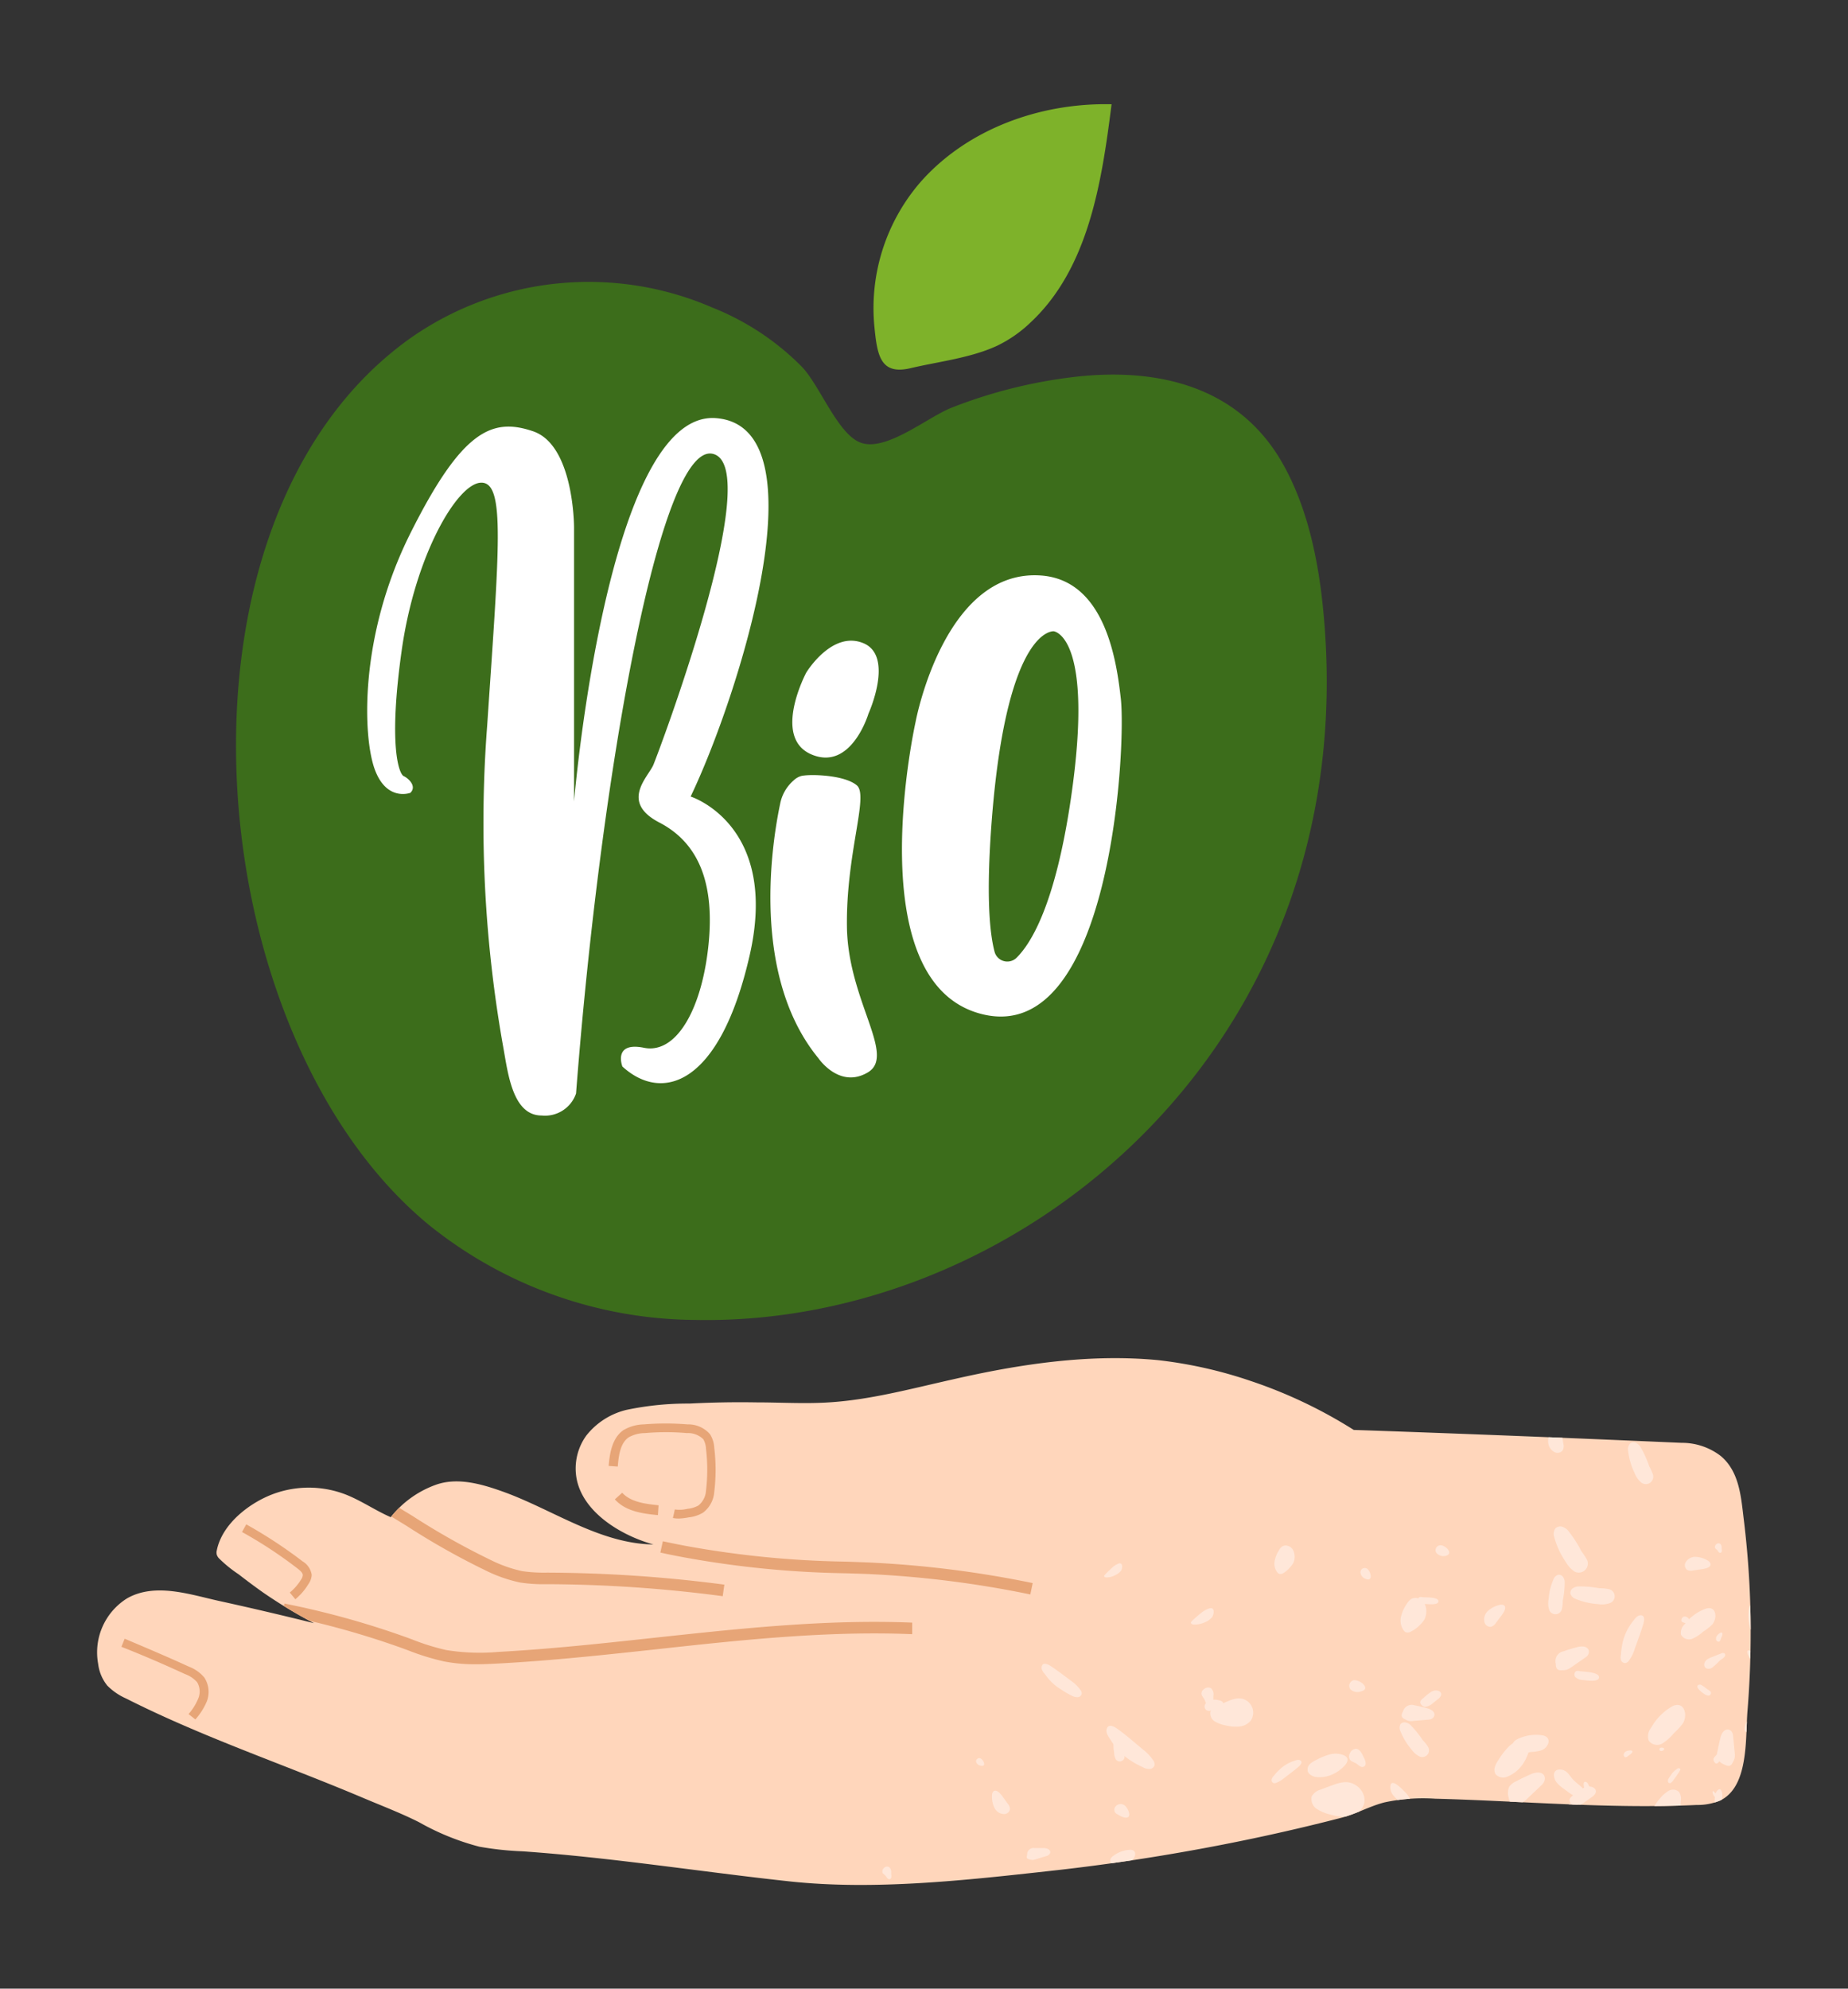 <?xml version="1.0" encoding="utf-8"?>
<svg xmlns="http://www.w3.org/2000/svg" data-name="1" id="_1" viewBox="0 0 203.36 218.78">
  <rect x="0" y="0" width="203.36" height="218.78" fill="#333333" stroke="none"/>
  <defs>
    <clipPath id="clip-path">
      <path class="cls-1" d="M192 193c.22-1.71.19-3.49.3-4.78a106.86 106.86 0 0 0 .3-11.87q-.15-4.69-.73-9.36c-.29-2.43-.5-5.12-2.51-6.81a7 7 0 0 0-4.31-1.45c-5.87-.25-18.88-.83-36.08-1.42a52.16 52.16 0 0 0-11.35-5.39 48.55 48.55 0 0 0-10.12-2.28c-7.62-.74-15.31.43-22.73 2.13-4.48 1-9 2.23-13.55 2.51-2.65.17-5.31 0-8 0q-3.67-.06-7.34.13a32.76 32.76 0 0 0-6.92.69 8 8 0 0 0-4.44 2.83 6.18 6.18 0 0 0-1.09 4.62c.65 3.86 5 6.4 8.47 7.36-5.9-.08-11.09-3.84-16.47-5.78-2.44-.88-5.16-1.67-7.59-.74a11.1 11.1 0 0 0-4.84 3.52c-1.72-.75-3.27-1.84-5-2.51a11.28 11.28 0 0 0-7.77-.1c-2.69.95-5.78 3.31-6.37 6.25a.94.94 0 0 0 0 .5 1.07 1.07 0 0 0 .22.37 14 14 0 0 0 2.16 1.76c.88.68 1.77 1.35 2.69 2a53.38 53.38 0 0 0 5.62 3.39q-5.26-1.31-10.55-2.47c-3.15-.7-6.93-2-10-.27a7 7 0 0 0-3.2 7.21 4.71 4.71 0 0 0 1 2.39 6.71 6.71 0 0 0 2.06 1.42c8.4 4.25 17.34 7.24 26 10.9 2.07.88 4.26 1.71 6.26 2.72a27.47 27.47 0 0 0 6.63 2.69 34.6 34.6 0 0 0 4.77.51c9.84.69 19.59 2.25 29.39 3.31 9.35 1 19.38-.13 28.71-1.16q6.21-.68 12.4-1.71c6.58-1.09 13.12-2.46 19.58-4.13 1.68-.43 3.11-1.28 4.78-1.7a20.24 20.24 0 0 1 5.55-.4c9.59.25 19.18 1.14 28.77.69a6.47 6.47 0 0 0 2.62-.5c1.77-.88 2.41-2.92 2.68-5.07Z"/>
    </clipPath>
    <style>.cls-1{fill:#ffd6bb}.cls-3{fill:#e7a577}.cls-4{fill:#ffe7d9}.cls-6{fill:#fff}</style>
  </defs>
  <g data-name="32" id="_32">
    <path class="cls-1" d="M192 193c.22-1.71.19-3.49.3-4.78a106.86 106.86 0 0 0 .3-11.87q-.15-4.69-.73-9.36c-.29-2.43-.5-5.12-2.51-6.81a7 7 0 0 0-4.31-1.45c-5.87-.25-18.88-.83-36.08-1.42a52.16 52.16 0 0 0-11.35-5.39 48.55 48.55 0 0 0-10.12-2.28c-7.62-.74-15.31.43-22.73 2.13-4.48 1-9 2.23-13.55 2.51-2.65.17-5.31 0-8 0q-3.67-.06-7.34.13a32.76 32.76 0 0 0-6.92.69 8 8 0 0 0-4.44 2.83 6.18 6.18 0 0 0-1.09 4.62c.65 3.86 5 6.4 8.47 7.36-5.9-.08-11.09-3.84-16.47-5.78-2.44-.88-5.16-1.67-7.59-.74a11.1 11.1 0 0 0-4.84 3.52c-1.72-.75-3.27-1.84-5-2.51a11.28 11.28 0 0 0-7.77-.1c-2.69.95-5.78 3.31-6.37 6.25a.94.94 0 0 0 0 .5 1.07 1.07 0 0 0 .22.37 14 14 0 0 0 2.16 1.76c.88.68 1.77 1.35 2.69 2a53.38 53.38 0 0 0 5.62 3.39q-5.26-1.31-10.55-2.47c-3.15-.7-6.93-2-10-.27a7 7 0 0 0-3.2 7.21 4.71 4.71 0 0 0 1 2.39 6.71 6.71 0 0 0 2.06 1.42c8.4 4.25 17.34 7.24 26 10.9 2.07.88 4.26 1.71 6.26 2.72a27.47 27.47 0 0 0 6.63 2.69 34.6 34.6 0 0 0 4.77.51c9.84.69 19.59 2.25 29.39 3.31 9.35 1 19.38-.13 28.71-1.16q6.21-.68 12.4-1.71c6.58-1.09 13.12-2.46 19.58-4.13 1.68-.43 3.11-1.28 4.78-1.7a20.24 20.24 0 0 1 5.55-.4c9.59.25 19.18 1.14 28.77.69a6.47 6.47 0 0 0 2.62-.5c1.77-.88 2.41-2.92 2.68-5.07Z"/>
    <g style="clip-path:url(#clip-path)">
      <path class="cls-3" d="M74.69 167.06a3.55 3.55 0 0 1-.64-.06l.21-.94a3.65 3.65 0 0 0 1.39-.07 3.07 3.07 0 0 0 1.21-.37 2.27 2.27 0 0 0 .83-1.62 19.22 19.22 0 0 0 0-4.61 2.26 2.26 0 0 0-.3-1.06 2.39 2.39 0 0 0-1.79-.67 26.4 26.4 0 0 0-4.62 0 3.67 3.67 0 0 0-1.79.46c-.93.63-1.11 2-1.21 3.22l-1-.07c.09-1 .25-3 1.63-3.94a4.62 4.62 0 0 1 2.25-.63 29.46 29.46 0 0 1 4.79 0 3.17 3.17 0 0 1 2.48 1.08 3.07 3.07 0 0 1 .47 1.51 20 20 0 0 1 0 4.83 3.13 3.13 0 0 1-1.25 2.3 3.86 3.86 0 0 1-1.57.51 6.73 6.73 0 0 1-1.09.13Z"/>
      <path class="cls-3" d="M72.4 166.68c-1.75-.16-3.57-.43-4.74-1.73l.81-.73c.91 1 2.43 1.22 4 1.38ZM79.53 175.6a150.75 150.75 0 0 0-19.22-1.32h-.14a17 17 0 0 1-2.92-.18 15.8 15.8 0 0 1-3.79-1.32 80.27 80.27 0 0 1-8.71-4.91L42 166.19l.65-1.09 2.77 1.69a79.79 79.79 0 0 0 8.58 4.83 14.78 14.78 0 0 0 3.48 1.23 17 17 0 0 0 2.7.16h.14a153.29 153.29 0 0 1 19.39 1.32ZM113.38 175.41a113.84 113.84 0 0 0-18.13-2.26l-2.17-.07a107.69 107.69 0 0 1-17.85-1.76c-1.08-.2-2-.39-2.56-.52l.27-1.24c.58.12 1.46.31 2.53.51a106.62 106.62 0 0 0 17.65 1.73l2.18.08a115.29 115.29 0 0 1 18.34 2.28ZM52.37 183.09a17.94 17.94 0 0 1-3.5-.31 26.75 26.75 0 0 1-3.93-1.21l-.51-.19a92.54 92.54 0 0 0-13.38-3.72l.25-1.25a93.89 93.89 0 0 1 13.57 3.77l.51.19a24.87 24.87 0 0 0 3.74 1.16 23.14 23.14 0 0 0 5.72.2c5.71-.31 11.52-.94 17.13-1.55 9.29-1 18.9-2.06 28.41-1.67v1.27c-9.42-.39-19 .66-28.22 1.67-5.63.61-11.45 1.24-17.2 1.55-.91.05-1.75.09-2.59.09ZM21.5 189.16l-.75-.59a6.18 6.18 0 0 0 1.09-1.77 2 2 0 0 0-.15-1.74 3.27 3.27 0 0 0-1.33-.89c-2.32-1.07-4.68-2.09-7-3l.36-.89c2.36 1 4.73 2 7.06 3.07a4.07 4.07 0 0 1 1.71 1.21 2.9 2.9 0 0 1 .28 2.59 7.14 7.14 0 0 1-1.27 2.01ZM32.5 175.94l-.61-.74a5.7 5.7 0 0 0 1.23-1.41 1 1 0 0 0 .2-.51c0-.25-.31-.52-.6-.74a48 48 0 0 0-6.09-4l.47-.84a51.71 51.71 0 0 1 6.2 4.07 2.08 2.08 0 0 1 1 1.48 1.84 1.84 0 0 1-.35 1 6.62 6.62 0 0 1-1.45 1.69Z"/>
      <path class="cls-4" d="M189.46 170.4v-.17c0-.17-.08-.37-.24-.43a.37.37 0 0 0-.4.13.36.36 0 0 0-.1.3c0 .14.18.21.27.32s.16.32.34.28.16-.28.13-.43ZM185.76 178a.66.66 0 0 0-.17-.12.41.41 0 0 0-.36 0 .42.42 0 0 0-.2.3.3.3 0 0 0 0 .13c0 .13.19.18.32.22s.43.12.56 0-.03-.44-.15-.53ZM189.83 182.16a.24.24 0 0 0-.06-.27.39.39 0 0 0-.35 0l-1 .4a2.57 2.57 0 0 0-.53.25.84.84 0 0 0-.34.47.5.5 0 0 0 .19.52.7.7 0 0 0 .74-.12 7.83 7.83 0 0 0 .73-.68c.16-.17.53-.32.62-.57ZM181.9 162.23a5.29 5.29 0 0 0-.41-.91 11.38 11.38 0 0 0-1-2.19 1.24 1.24 0 0 0-.48-.4.63.63 0 0 0-.61.06.9.9 0 0 0-.24.8 7.65 7.65 0 0 0 .71 2.45 2.59 2.59 0 0 0 .67 1 .82.82 0 0 0 1.36-.81Z"/>
      <path class="cls-4" d="M187.64 177a5.11 5.11 0 0 0-2.25 1.68 1.29 1.29 0 0 0-.41 1.15 1 1 0 0 0 1.23.46 4.14 4.14 0 0 0 1.21-.79 5.87 5.87 0 0 0 1-.78c.63-.78.42-2.16-.78-1.72ZM174.27 181.14a1.94 1.94 0 0 0-.76.08c-.49.13-1 .27-1.43.44a1.1 1.1 0 0 0-.88 1.37c0 .26.05.57.28.67a.69.69 0 0 0 .28.05 2.35 2.35 0 0 0 .65-.06 2.29 2.29 0 0 0 .53-.29l1.54-1.07c.52-.33.52-1.08-.21-1.19ZM167.57 191.38a2.78 2.78 0 0 0-1.59.82 8.19 8.19 0 0 0-1.1 1.44 2.79 2.79 0 0 0-.38.75 1 1 0 0 0 .09.81 1.14 1.14 0 0 0 1.25.27 3.82 3.82 0 0 0 1.84-1.56c.37-.54 1.32-2.68-.11-2.53ZM158.53 170a.54.54 0 0 0-.47.83 1 1 0 0 0 .94.35c1.05-.18.12-1.18-.47-1.18ZM150.12 193.42c-.06-.11-.11-.21-.16-.32-.16-.32-.37-.67-.72-.71a.79.79 0 0 0-.71.53.7.7 0 0 0 0 .63c.15.25.48.31.72.46s.51.51.84.34.16-.66.03-.93ZM187.84 171.63a2.86 2.86 0 0 0-1.27-.36 1.22 1.22 0 0 0-1.09.63.66.66 0 0 0 .16.8 1 1 0 0 0 .69.07l.87-.13a2.74 2.74 0 0 0 .7-.16c.53-.23.38-.63-.06-.85ZM171.88 177a4.41 4.41 0 0 0 .09-.89 10.16 10.16 0 0 0 .21-2.12 1.09 1.09 0 0 0-.19-.53.58.58 0 0 0-.5-.22.78.78 0 0 0-.54.51 6.58 6.58 0 0 0-.54 2.2 2.4 2.4 0 0 0 .05 1.1.73.73 0 0 0 1.42-.05Z"/>
      <path class="cls-4" d="M169.75 190.91a4.61 4.61 0 0 0-2.48.29c-.35.13-.75.34-.82.71s.32.81.74.9a4 4 0 0 0 1.29-.07 4.66 4.66 0 0 0 1.11-.17c.82-.28 1.27-1.44.16-1.66ZM157.6 188.18a1.77 1.77 0 0 0-.63-.27q-.65-.18-1.29-.3a1 1 0 0 0-1.29.67c-.11.2-.22.45-.08.64a.49.49 0 0 0 .19.16 1.81 1.81 0 0 0 .53.24 1.57 1.57 0 0 0 .53 0l1.67-.14c.56-.04.87-.59.37-1ZM147.88 193.1a2.48 2.48 0 0 0-1.59-.08 7.45 7.45 0 0 0-1.49.62 2.63 2.63 0 0 0-.63.41.82.82 0 0 0-.28.67c0 .4.45.67.84.76a3.41 3.41 0 0 0 2.11-.38c.53-.25 2.22-1.47 1.04-2ZM150.44 172.58a.47.47 0 0 0-.73.42.83.83 0 0 0 .56.69c.86.37.6-.81.17-1.11ZM133.52 186.91v-.32a.93.93 0 0 0-.25-.86.67.67 0 0 0-.77.09.6.6 0 0 0-.29.48c0 .26.23.45.34.68s.18.62.5.63.46-.43.47-.7ZM124 198.89a1.25 1.25 0 0 0-.24-.27.72.72 0 0 0-1.12.33.5.5 0 0 0 0 .24c0 .25.28.39.5.51s.72.39 1 .2.03-.77-.14-1.01ZM184.66 200.35a3.31 3.31 0 0 0 .19-.87c.05-.45.08-.91.11-1.36a1.33 1.33 0 0 0-.21-1 1 1 0 0 0-1.29 0 3.53 3.53 0 0 0-.86.82 4.29 4.29 0 0 0-.77 1.21 1.88 1.88 0 0 0 0 1.4 1.57 1.57 0 0 0 2.83-.2ZM141.07 170.15a1.24 1.24 0 0 0-.35.44 3.27 3.27 0 0 0-.46 1.19 1.52 1.52 0 0 0 .31 1.21.52.52 0 0 0 .18.15.59.59 0 0 0 .48-.08 3.34 3.34 0 0 0 .75-.65 2.67 2.67 0 0 0 .32-.43c.33-.58.19-1.7-.56-1.91a.75.75 0 0 0-.67.08ZM123.12 172a2.18 2.18 0 0 0-.77.5c-.27.25-.54.49-.78.76a.26.26 0 0 0-.07.11c0 .11.13.16.24.17a2.05 2.05 0 0 0 1.05-.29 1.47 1.47 0 0 0 .58-.47c.16-.21.22-.9-.25-.78ZM118 186.58a1.25 1.25 0 0 0 .6.13.47.47 0 0 0 .44-.38.59.59 0 0 0-.12-.38 4.31 4.31 0 0 0-1-1l-.66-.49c-.55-.41-1.1-.82-1.68-1.2-.24-.15-.76-.41-.92 0s.21.78.39 1a5.6 5.6 0 0 0 1.76 1.63 9 9 0 0 0 1.19.69ZM109.16 197.6a2.75 2.75 0 0 0 .28 1.3 1.2 1.2 0 0 0 1.08.67.65.65 0 0 0 .62-.52.93.93 0 0 0-.26-.64l-.52-.72a2.48 2.48 0 0 0-.48-.54c-.45-.36-.74-.04-.72.45ZM153 196.77a1.36 1.36 0 0 0 .35.77 5.34 5.34 0 0 0 1.07 1 .65.65 0 0 0 .61.16c.23-.11.26-.44.18-.68a2.4 2.4 0 0 0-.48-.75c-.28-.27-1.83-2.04-1.73-.5ZM136.11 186.86a3.24 3.24 0 0 0-.86.24c-.42.17-.84.36-1.25.55a1.32 1.32 0 0 0-.8.65 1.06 1.06 0 0 0 .61 1.15 3.74 3.74 0 0 0 1.14.38 4.31 4.31 0 0 0 1.43.11 1.88 1.88 0 0 0 1.25-.64 1.57 1.57 0 0 0-1.52-2.44ZM171.64 194.67a.66.66 0 0 0-.45.14.66.66 0 0 0-.19.51 1.44 1.44 0 0 0 .38.87 4.35 4.35 0 0 0 .73.62l.47.35c.15.1.29.21.45.3a2.32 2.32 0 0 0 .89.28c.22 0 .5 0 .58-.22a.5.5 0 0 0-.07-.41c-.31-.58-.91-.88-1.34-1.35s-.68-1.1-1.45-1.09ZM157.51 186.11a6.49 6.49 0 0 0-.83.66c-.17.13-.36.27-.39.48s.29.55.59.52a1.52 1.52 0 0 0 .8-.4l.58-.46c.82-.65-.02-1.2-.75-.8ZM156.51 175.71a.54.54 0 0 0-.31 0c-.19.1-.17.41 0 .56a1 1 0 0 0 .61.19c.25 0 1.49.18 1.48-.31s-1.49-.4-1.78-.44ZM140.16 195.38a.84.84 0 0 0-.22.39.35.35 0 0 0 .18.38.42.42 0 0 0 .29 0 3.23 3.23 0 0 0 .89-.53l.47-.36c.4-.3.79-.6 1.17-.93.15-.14.43-.45.18-.64s-.58 0-.8.06a4.1 4.1 0 0 0-1.48.9 5.28 5.28 0 0 0-.68.73Z"/>
      <path class="cls-4" d="M134.25 187.08a2.08 2.08 0 0 0-1-.06.88.88 0 0 0-.68.61.48.48 0 0 0 .24.54.67.67 0 0 0 .5 0l.6-.22a1.71 1.71 0 0 0 .47-.23c.38-.29.21-.55-.13-.64ZM123.75 193.32a3.39 3.39 0 0 0-.07-.64 7.2 7.2 0 0 0-.17-1.54.87.87 0 0 0-.22-.34.41.41 0 0 0-.38-.09.56.56 0 0 0-.31.45 4.75 4.75 0 0 0 0 1.64 1.66 1.66 0 0 0 .2.77.53.53 0 0 0 .95-.25ZM124.36 203.5a3.28 3.28 0 0 0-1.72.58c-.23.15-.48.35-.47.63s.35.52.66.52a2.93 2.93 0 0 0 .9-.24 3.85 3.85 0 0 0 .76-.29c.51-.32.68-1.21-.13-1.2ZM115.32 203.41a1.29 1.29 0 0 0-.48-.1h-1a.7.7 0 0 0-.81.67c0 .15-.09.35 0 .46a.4.4 0 0 0 .17.09 1.43 1.43 0 0 0 .41.09 1.29 1.29 0 0 0 .38-.08l1.16-.35c.46-.13.59-.56.17-.78ZM107.88 193.44a.35.35 0 0 0-.46.41.63.63 0 0 0 .51.4c.67.14.3-.66-.05-.81ZM98.07 206.17v-.23c0-.22-.09-.49-.3-.57a.49.49 0 0 0-.54.18.47.47 0 0 0-.13.39c0 .18.23.28.35.42s.22.41.45.37.2-.37.17-.56ZM170.74 157.13a3.27 3.27 0 0 0-.38 1.42 1.32 1.32 0 0 0 .72 1.21.72.72 0 0 0 .88-.2 1 1 0 0 0 .07-.76l-.15-1a3 3 0 0 0-.2-.78c-.26-.55-.68-.38-.94.11ZM177 174.82a4.68 4.68 0 0 0-1-.09 11.12 11.12 0 0 0-2.36-.2 1.25 1.25 0 0 0-.59.22.62.62 0 0 0-.24.55.87.87 0 0 0 .58.6 7.56 7.56 0 0 0 2.45.57 2.56 2.56 0 0 0 1.23-.08.8.8 0 0 0-.07-1.57ZM192.46 177a5.06 5.06 0 0 0 .36 2.76c.15.39.38.83.8.9a1 1 0 0 0 1-.83 4.07 4.07 0 0 0-.1-1.43 5.1 5.1 0 0 0-.2-1.24c-.32-.93-1.63-1.41-1.86-.16ZM189.6 190.55a1.74 1.74 0 0 0-.29.7c-.13.48-.23 1-.32 1.44a1.47 1.47 0 0 0 0 .78 1.52 1.52 0 0 0 .74.65c.23.11.51.23.72.08a.65.65 0 0 0 .18-.22 2.58 2.58 0 0 0 .26-.59 2 2 0 0 0 0-.6l-.18-1.85c-.04-.62-.66-.94-1.11-.39ZM172.34 198.74a.54.54 0 0 0 .49.81 1 1 0 0 0 .75-.64c.42-.91-.91-.65-1.24-.17ZM174.68 171.69a5.69 5.69 0 0 0-.64-1 13.09 13.09 0 0 0-1.53-2.36 1.5 1.5 0 0 0-.64-.38.77.77 0 0 0-.69.17 1.06 1.06 0 0 0-.14 1 8.93 8.93 0 0 0 1.26 2.71 3.06 3.06 0 0 0 1 1.08 1 1 0 0 0 1.38-1.22ZM184 187.73a6.21 6.21 0 0 0-2.31 2.35 1.5 1.5 0 0 0-.26 1.41 1.14 1.14 0 0 0 1.51.31 5.19 5.19 0 0 0 1.26-1.13 6.91 6.91 0 0 0 1-1.09c.58-.97.09-2.53-1.2-1.85ZM169.23 195a2.25 2.25 0 0 0-.87.23c-.54.24-1.06.49-1.57.76a1.74 1.74 0 0 0-.72.59 1.77 1.77 0 0 0-.06 1.16c.06.3.16.65.45.73a.74.74 0 0 0 .33 0 2.29 2.29 0 0 0 .74-.18 2.37 2.37 0 0 0 .56-.44l1.6-1.51c.53-.55.39-1.34-.46-1.34ZM149 184.84a.63.63 0 0 0-.4 1 1.12 1.12 0 0 0 1.15.24c1.18-.28-.07-1.29-.75-1.24ZM194.23 182.72a2.22 2.22 0 0 0-.72-.6c-.32-.19-.64-.39-1-.55a.3.3 0 0 0-.13 0c-.11 0-.12.17-.09.28a2.31 2.31 0 0 0 .59.95 1.52 1.52 0 0 0 .64.42c.31.07 1-.07.71-.5ZM178.38 182a1.26 1.26 0 0 0 0 .64.5.5 0 0 0 .51.32.63.63 0 0 0 .34-.24 4.3 4.3 0 0 0 .66-1.32c.09-.27.19-.53.29-.8.24-.66.48-1.33.67-2 .09-.29.18-.87-.26-.9s-.71.44-.92.69a5.91 5.91 0 0 0-1.09 2.22 8.37 8.37 0 0 0-.2 1.39ZM164.91 176.59a2.83 2.83 0 0 0-1.2.66 1.25 1.25 0 0 0-.34 1.26.68.68 0 0 0 .7.46 1 1 0 0 0 .56-.45l.55-.73a2.55 2.55 0 0 0 .39-.63c.22-.55-.18-.73-.66-.57ZM157.13 192.15a3.86 3.86 0 0 0-.57-.71 10.59 10.59 0 0 0-1.39-1.71 1.11 1.11 0 0 0-.53-.24.58.58 0 0 0-.53.19.83.83 0 0 0 0 .77 7.1 7.1 0 0 0 1.2 2 2.47 2.47 0 0 0 .85.76.74.74 0 0 0 .97-1.06Z"/>
      <path class="cls-4" d="M194.57 180.17a.42.42 0 0 0 .08.22.18.18 0 0 0 .21.06.2.2 0 0 0 .1-.12 1.55 1.55 0 0 0 .09-.53v-.31a6.78 6.78 0 0 0 0-.78c0-.11 0-.33-.18-.29s-.21.23-.26.33a2.16 2.16 0 0 0-.15.9 2.24 2.24 0 0 0 .11.52ZM189.25 179.66a1.2 1.2 0 0 0-.35.36.46.46 0 0 0 0 .48.26.26 0 0 0 .3.09.38.38 0 0 0 .14-.22l.12-.31a.87.87 0 0 0 .08-.26c.03-.22-.13-.24-.29-.14ZM188.12 186a1.73 1.73 0 0 0-.28-.19 4.2 4.2 0 0 0-.67-.46.39.39 0 0 0-.21 0 .21.21 0 0 0-.17.12.36.36 0 0 0 .07.28 2.74 2.74 0 0 0 .64.58.85.85 0 0 0 .37.18.28.28 0 0 0 .25-.51ZM192.35 189.22a1.81 1.81 0 0 0-.36.88.43.43 0 0 0 .09.4.33.33 0 0 0 .44-.08 1.63 1.63 0 0 0 .21-.44 2.74 2.74 0 0 0 .15-.4c.05-.33-.25-.69-.53-.36ZM189.22 192.77a.62.62 0 0 0-.21.15l-.34.38a.55.55 0 0 0-.12.24.53.53 0 0 0 .11.31c.05.07.11.16.2.15h.09a1.18 1.18 0 0 0 .18-.13.77.77 0 0 0 .1-.18c.08-.19.17-.38.26-.58s-.05-.44-.27-.34ZM189.07 196.9a1 1 0 0 0-.32.52 3 3 0 0 0-.06.61.88.88 0 0 0 0 .28.32.32 0 0 0 .17.22.4.4 0 0 0 .41-.14 1.32 1.32 0 0 0 .26-.77c.03-.23-.07-1.01-.46-.72ZM182.71 192.29a.18.18 0 0 0 0 .32.34.34 0 0 0 .33-.06c.29-.22-.15-.35-.33-.26ZM184.38 200.55l-.1-.07c-.1-.06-.23-.13-.34-.08a.28.28 0 0 0-.11.28.25.25 0 0 0 .11.18h.29c.1 0 .24.06.3-.05s-.07-.21-.15-.26Z"/>
      <path class="cls-4" d="M189 197.6a.92.92 0 0 0-.19-.28l-.29-.29s-.06 0-.06.08a.68.68 0 0 0 .11.39.42.42 0 0 0 .18.21c.06.04.32.06.25-.11ZM183.56 195.77a.45.45 0 0 0 0 .23.17.17 0 0 0 .14.16.24.24 0 0 0 .14 0 1.38 1.38 0 0 0 .36-.4l.18-.24c.15-.21.3-.42.43-.64s.15-.28 0-.34-.29.08-.39.15a2.12 2.12 0 0 0-.59.67 2.47 2.47 0 0 0-.27.41ZM179.4 192.57a1.16 1.16 0 0 0-.48.11.46.46 0 0 0-.24.41.25.25 0 0 0 .2.23.4.4 0 0 0 .23-.1l.27-.2a1.71 1.71 0 0 0 .2-.18c.13-.18.01-.28-.18-.27ZM175.16 197.22a1.14 1.14 0 0 0-.13-.3 3.64 3.64 0 0 0-.31-.73.52.52 0 0 0-.16-.14.22.22 0 0 0-.21 0 .32.32 0 0 0-.08.27 2.44 2.44 0 0 0 .22.82.8.8 0 0 0 .22.35.27.27 0 0 0 .45-.27ZM155.28 175.92a1.74 1.74 0 0 0-.46.51 4.21 4.21 0 0 0-.65 1.43 1.88 1.88 0 0 0 .29 1.5.7.7 0 0 0 .22.2.69.69 0 0 0 .59-.07 3.67 3.67 0 0 0 1-.74 2.79 2.79 0 0 0 .42-.5c.45-.69.36-2.08-.55-2.39a1 1 0 0 0-.86.06ZM133.13 176.93a2.62 2.62 0 0 0-1 .56 10.86 10.86 0 0 0-1 .88.35.35 0 0 0-.08.13c0 .13.14.21.28.22a2.71 2.71 0 0 0 1.31-.27 1.89 1.89 0 0 0 .74-.54c.21-.29.34-1.12-.25-.98ZM125.75 194.41a1.49 1.49 0 0 0 .74.2.57.57 0 0 0 .56-.43.75.75 0 0 0-.12-.48 5.11 5.11 0 0 0-1.22-1.28l-.77-.65c-.65-.55-1.3-1.09-2-1.59-.28-.21-.9-.56-1.12-.07s.2 1 .4 1.31a7 7 0 0 0 2 2.13 10.27 10.27 0 0 0 1.53.86ZM148 196.06a3.93 3.93 0 0 0-1.07.23c-.53.18-1.05.38-1.58.58a1.64 1.64 0 0 0-1 .75 1.3 1.3 0 0 0 .66 1.45 4.69 4.69 0 0 0 1.37.55 5.78 5.78 0 0 0 1.75.24 2.33 2.33 0 0 0 1.58-.7c1.16-1.32-.13-3.16-1.71-3.1Z"/>
      <path class="cls-4" d="M174.31 196.67a8.59 8.59 0 0 0-1.07.75c-.21.15-.46.31-.52.56s.32.69.7.69a1.91 1.91 0 0 0 1-.44l.74-.52c1.06-.71.07-1.48-.85-1.04ZM173.83 183.85a.65.65 0 0 0-.39 0 .44.44 0 0 0-.05.68 1.22 1.22 0 0 0 .72.29c.31 0 1.82.32 1.85-.29s-1.78-.62-2.13-.68Z"/>
    </g>
  </g>
  <g data-name="7" id="_7">
    <path d="M78.4 33.84a34.2 34.2 0 0 0-33.08 3.25C17 57 21.63 113.63 47.14 134.71a47.2 47.2 0 0 0 29.33 10.5c36.07.74 73.73-30.53 69.15-78-.55-5.72-1.78-11.49-4.5-16.27-5.14-9-14.68-10.45-23-9.46a54 54 0 0 0-13.37 3.36c-2.62 1-7.36 5-10.13 3.82-2.47-1-4.4-6.25-6.39-8.32a28.78 28.78 0 0 0-9.83-6.5Z" style="fill:#3c6d1b"/>
    <path class="cls-6" d="M45.16 87.22s-2.59 1-3.91-2.55-1.78-14.63 3.91-26 9-12.76 13.51-11.22 4.5 10.56 4.5 10.56v30.17S66.8 45.07 78.79 46 81.21 76.75 76 87.63c0 0 9.79 3.08 6.49 17.49s-9.68 16.17-14 12.21c0 0-1.08-2.76 2.38-2.06s6.27-4 7.06-11-1-11.51-5.37-13.78-1.23-5-.66-6.35 12.36-32.64 6.59-34.2-12.37 34.89-15.1 70.36a3.61 3.61 0 0 1-3.79 2.42c-3.13 0-3.68-4.48-4.18-7.29a140.35 140.35 0 0 1-1.81-35.6c1.32-19.58 2-26.68-.61-26.73s-7.31 7.9-8.8 18.48-.27 13.58.22 13.8 1.49 1.1.74 1.84Z"/>
    <path class="cls-6" d="M87.33 85.86a4.54 4.54 0 0 0-1.48 2.57c-.88 4.16-3.28 18.88 4.22 28 0 0 2.31 3.41 5.44 1.54s-2.2-7.92-2.31-16 2.42-14.41 1.1-15.56-5.06-1.27-6.1-1.05a2 2 0 0 0-.87.5ZM88.72 74s-3.8 7.14.58 9 6.27-4.49 6.27-4.49 2.88-6.35-.58-7.76S88.72 74 88.72 74ZM123.34 76.88c-.45-4-1.65-12.88-8.58-13.55-10.83-1-14 16.06-14 16.06s-6.49 29 7.48 32.22 15.7-29.25 15.1-34.73Zm-5.5 11c-1.7 11.55-4.34 15.89-6 17.51a1.45 1.45 0 0 1-2.39-.67c-.53-2-1-6.19-.25-15.27 1.73-20.55 6.76-20 6.76-20s4.52.45 1.88 18.43Z"/>
    <path d="M101.32 20c5.16-5.83 13.17-8.71 21-8.53-1.09 8.66-2.55 18.06-8.91 24a14.2 14.2 0 0 1-3.71 2.58c-2.91 1.34-6.38 1.72-9.48 2.45-3.36.8-3.69-1.43-4-4.58a21.17 21.17 0 0 1 5.1-15.92Z" style="fill:#7eb22a"/>
  </g>
</svg>
